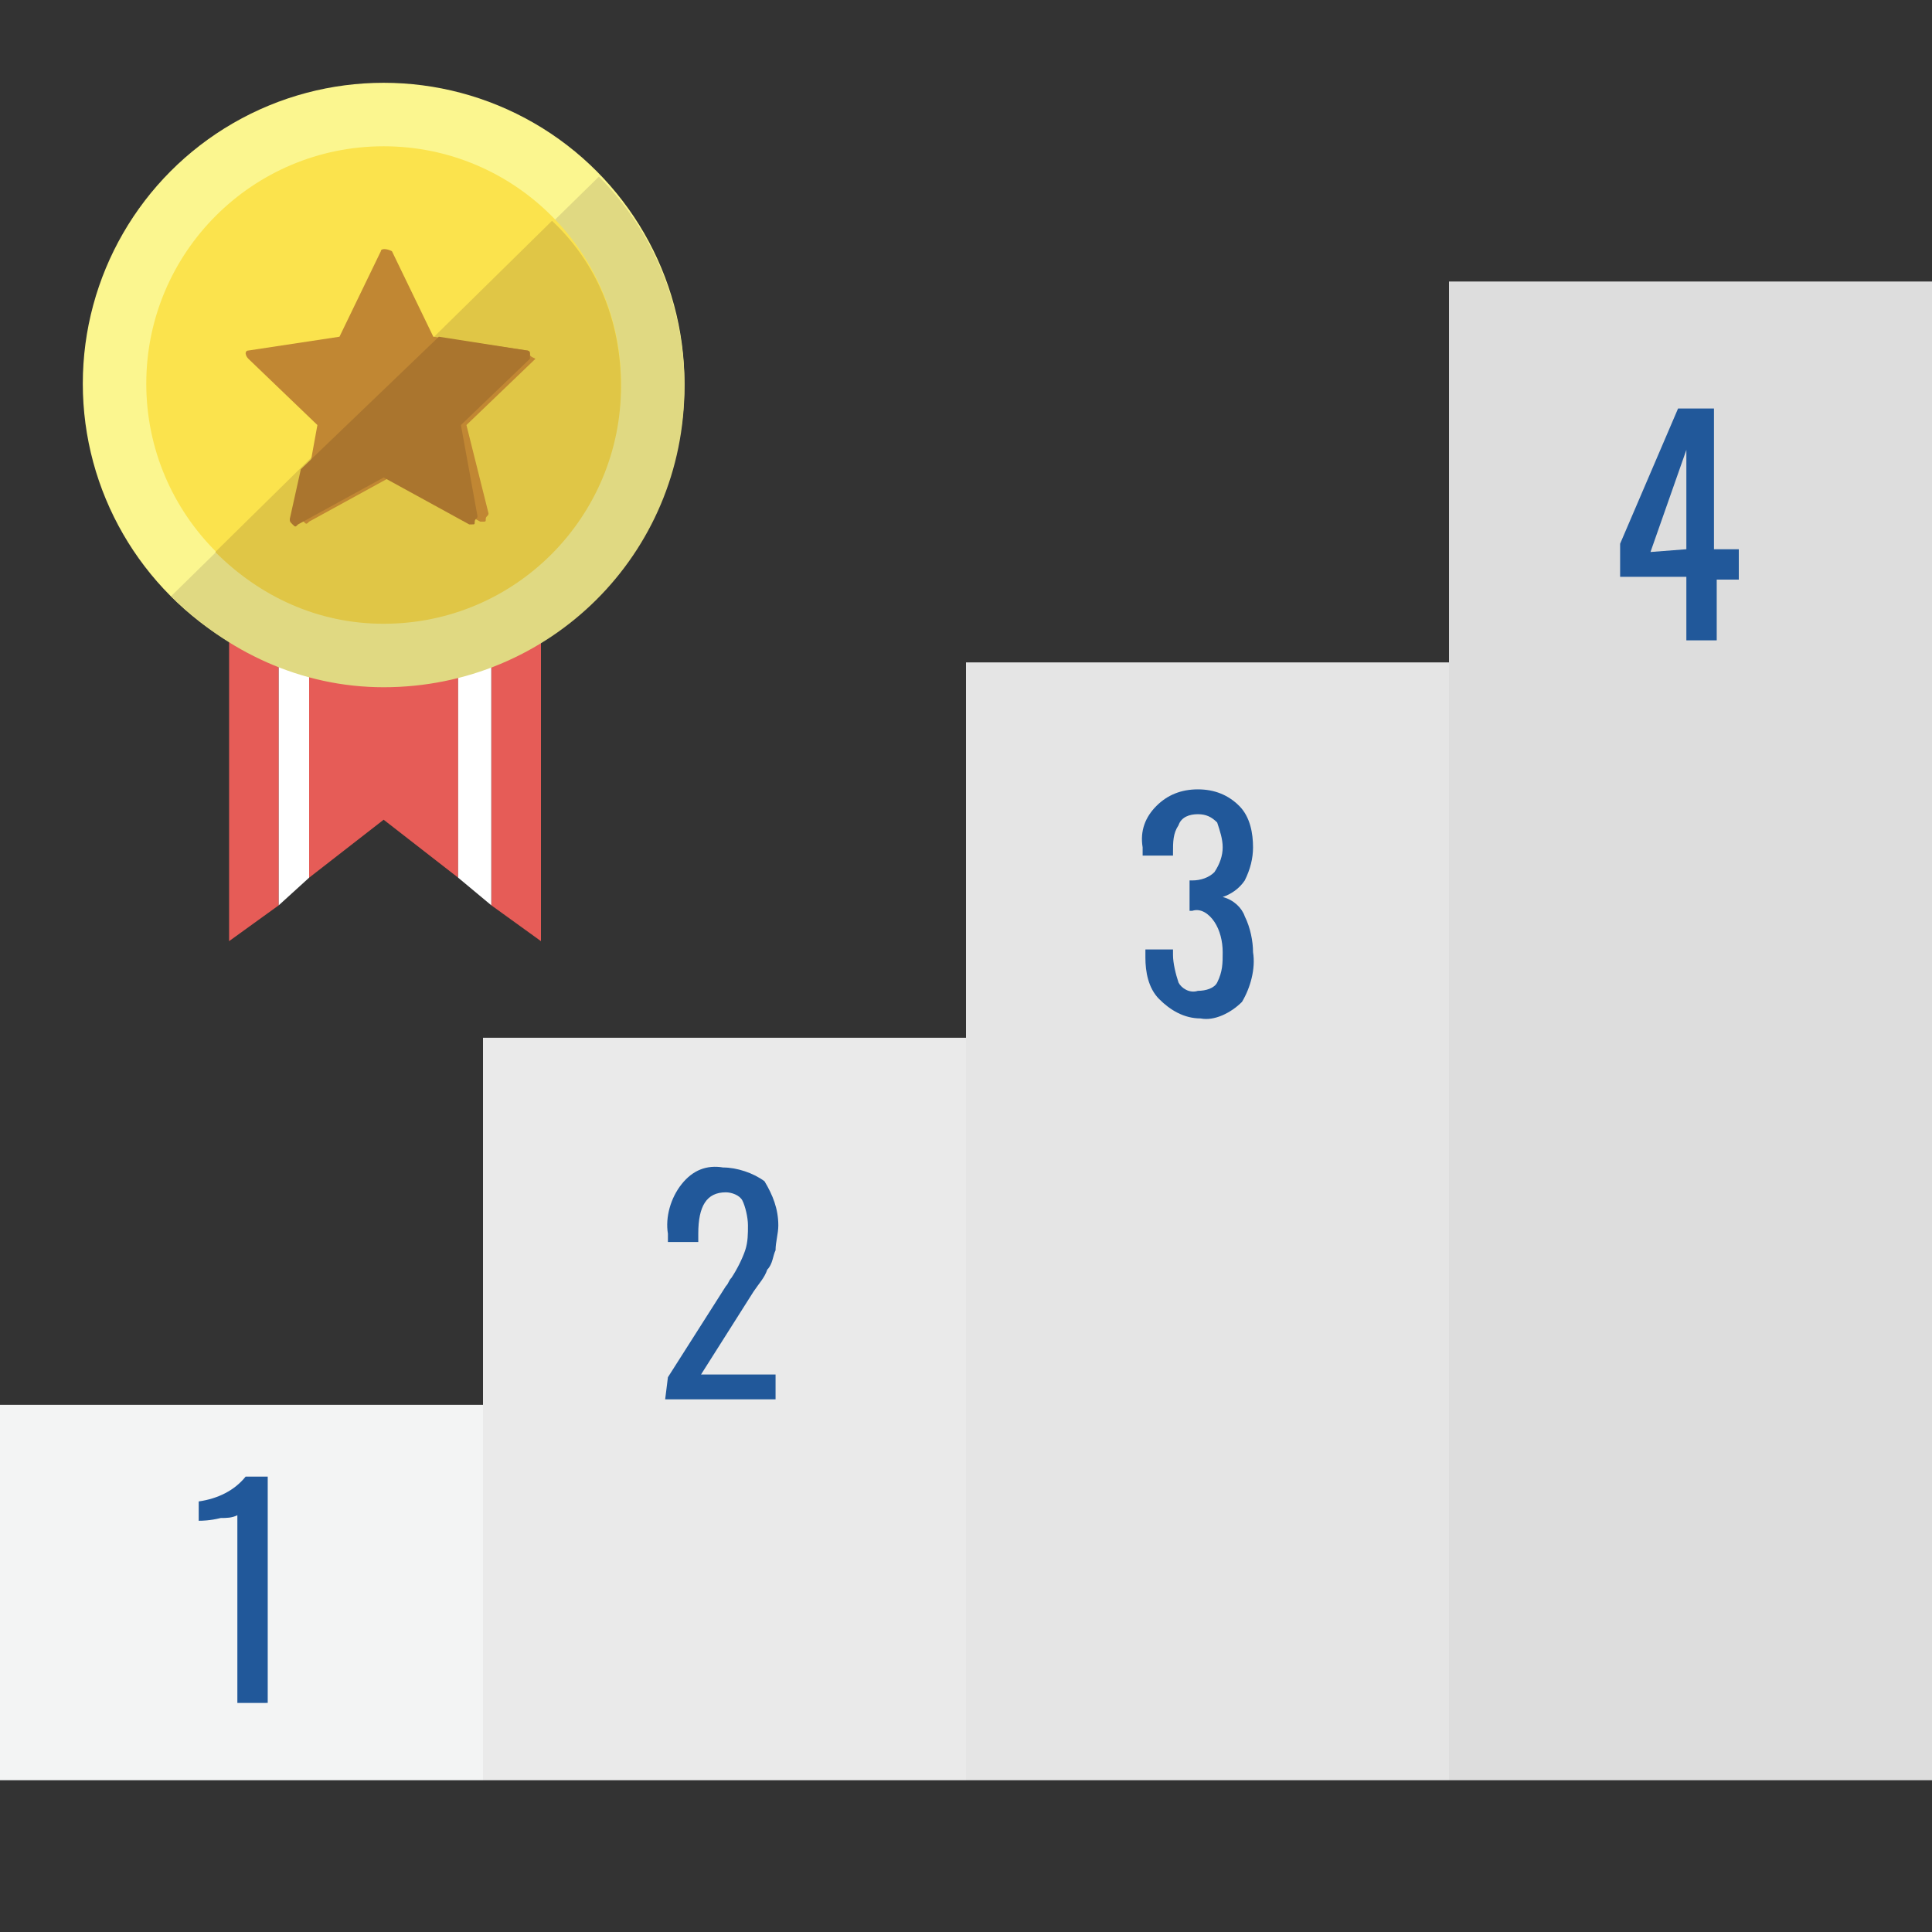 <?xml version="1.0" encoding="utf-8"?>
<!-- Generator: Adobe Illustrator 25.1.0, SVG Export Plug-In . SVG Version: 6.00 Build 0)  -->
<svg version="1.1" id="レイヤー_1" xmlns="http://www.w3.org/2000/svg" xmlns:xlink="http://www.w3.org/1999/xlink" x="0px"
	 y="0px" viewBox="0 0 70 70" style="enable-background:new 0 0 70 70;" xml:space="preserve">
<rect x="0" y="0" width="70" height="70" fill="#333333" stroke="none"/>
<style type="text/css">
	.st0{fill:#F3F4F4;}
	.st1{fill:#EAEAEA;}
	.st2{fill:#E5E5E5;}
	.st3{fill:#DDDDDD;}
	.st4{fill:#21589A;}
	.st5{fill:#E65C57;}
	.st6{fill:#FFFFFF;}
	.st7{fill:#FBF68F;}
	.st8{fill:#E0D982;}
	.st9{fill:#FBE34D;}
	.st10{fill:#E0C646;}
	.st11{fill:#C18733;}
	.st12{fill:#AA752E;}
</style>
<path class="st0" d="M17.5,64.5H0V50.9h17.5V64.5z"/>
<path class="st1" d="M35,64.5H17.5V37.6H35V64.5z"/>
<path class="st2" d="M52.5,64.5H35V24h17.5V64.5z"/>
<path class="st3" d="M70,64.5H52.5V10.2H70V64.5z"/>
<path class="st4" d="M24.2,49.9l2.1-3.3c0.1-0.1,0.1-0.2,0.2-0.3c0.2-0.3,0.4-0.7,0.5-1s0.1-0.6,0.1-0.9s-0.1-0.7-0.2-0.9
	s-0.4-0.3-0.6-0.3c-0.7,0-1,0.5-1,1.5V45h-1.1v-0.3c-0.1-0.6,0.1-1.3,0.5-1.8s0.9-0.7,1.5-0.6c0.5,0,1.1,0.2,1.5,0.5
	c0.3,0.5,0.5,1,0.5,1.6c0,0.3-0.1,0.6-0.1,0.9C28,45.5,28,45.8,27.8,46c-0.1,0.3-0.3,0.5-0.5,0.8l-1.9,3h2.7v0.9h-4L24.2,49.9z"/>
<path class="st4" d="M8.6,54.9C8.4,55,8.2,55,8,55c-0.4,0.1-0.7,0.1-0.8,0.1v-0.7c0.7-0.1,1.3-0.4,1.7-0.9h0.8v8.2H8.6V54.9z"/>
<path class="st4" d="M42,36.2c-0.4-0.4-0.5-1-0.5-1.5v-0.3h1v0.2c0,0.3,0.1,0.7,0.2,1c0.1,0.2,0.4,0.4,0.7,0.3
	c0.3,0,0.6-0.1,0.7-0.3c0.2-0.4,0.2-0.7,0.2-1.1c0-0.4-0.1-0.8-0.3-1.1s-0.5-0.5-0.8-0.4h-0.1v-1.1h0.1c0.3,0,0.6-0.1,0.8-0.3
	c0.2-0.3,0.3-0.6,0.3-0.9s-0.1-0.6-0.2-0.9c-0.2-0.2-0.4-0.3-0.7-0.3s-0.6,0.1-0.7,0.4c-0.2,0.3-0.2,0.6-0.2,1V31h-1.1v-0.3
	c-0.1-0.6,0.1-1.1,0.5-1.5s0.9-0.6,1.5-0.6s1.1,0.2,1.5,0.6s0.5,1,0.5,1.5c0,0.4-0.1,0.8-0.3,1.2c-0.2,0.3-0.5,0.5-0.8,0.6
	c0.4,0.1,0.7,0.4,0.8,0.7c0.2,0.4,0.3,0.9,0.3,1.3c0.1,0.6-0.1,1.3-0.4,1.8c-0.4,0.4-1,0.7-1.5,0.6C42.9,36.9,42.4,36.6,42,36.2z"/>
<path class="st4" d="M61.1,20.9h-2.4v-1.2l2.1-4.9h1.3v5.1H63V21h-0.8v2.2h-1.1C61.1,23.2,61.1,20.9,61.1,20.9z M61.1,19.9v-3.6
	L59.8,20L61.1,19.9z"/>
<g>
	<g>
		<polygon class="st5" points="8.3,22.3 8.3,34.1 10.1,32.8 10.1,22.3 		"/>
		<polygon class="st5" points="11.2,22.3 11.2,31.8 13.9,29.7 16.6,31.8 16.6,22.3 		"/>
		<polygon class="st5" points="19.6,22.3 17.8,22.3 17.8,32.8 19.6,34.1 		"/>
		<polygon class="st6" points="16.6,22.3 16.6,31.8 17.8,32.8 17.8,22.3 		"/>
		<polygon class="st6" points="10.1,22.3 10.1,32.8 11.2,31.8 11.2,22.3 		"/>
	</g>
	<circle class="st7" cx="13.9" cy="13.9" r="10.9"/>
	<path class="st8" d="M13.9,24.9c6,0,10.9-4.8,10.9-10.9c0-3-1.2-5.7-3.1-7.6L6.2,21.6C8.2,23.6,10.9,24.9,13.9,24.9z"/>
	<circle class="st9" cx="13.9" cy="13.9" r="8.6"/>
	<path class="st10" d="M13.9,22.6c4.8,0,8.6-3.9,8.6-8.6c0-2.4-0.9-4.5-2.5-6L7.8,20C9.4,21.6,11.5,22.6,13.9,22.6z"/>
	<path class="st11" d="M19.2,12.8c0-0.1-0.1-0.1-0.1-0.1l-3.4-0.5l-1.5-3.1C14,9,13.8,9,13.8,9.1l-1.5,3.1l-3.3,0.5
		c-0.1,0-0.1,0.1-0.1,0.1s0,0.1,0.1,0.2l2.5,2.4l-0.6,3.3c0,0.1,0,0.1,0.1,0.2c0.1,0.1,0.1,0.1,0.2,0l3.1-1.7l3.1,1.7h0.1
		c0.1,0,0.1,0,0.1-0.1s0.1-0.1,0.1-0.2l-0.8-3.2l2.5-2.4C19.2,12.9,19.2,12.9,19.2,12.8z"/>
	<path class="st12" d="M19.2,12.8c0-0.1-0.1-0.1-0.1-0.1l-3.2-0.5l-5,4.8l-0.4,1.8c0,0.1,0,0.1,0.1,0.2c0.1,0.1,0.1,0.1,0.2,0
		l3.1-1.7l3.1,1.7h0.1c0.1,0,0.1,0,0.1-0.1s0.1-0.1,0.1-0.2l-0.6-3.3l2.5-2.4C19.2,12.9,19.2,12.9,19.2,12.8z"/>
</g>
</svg>
